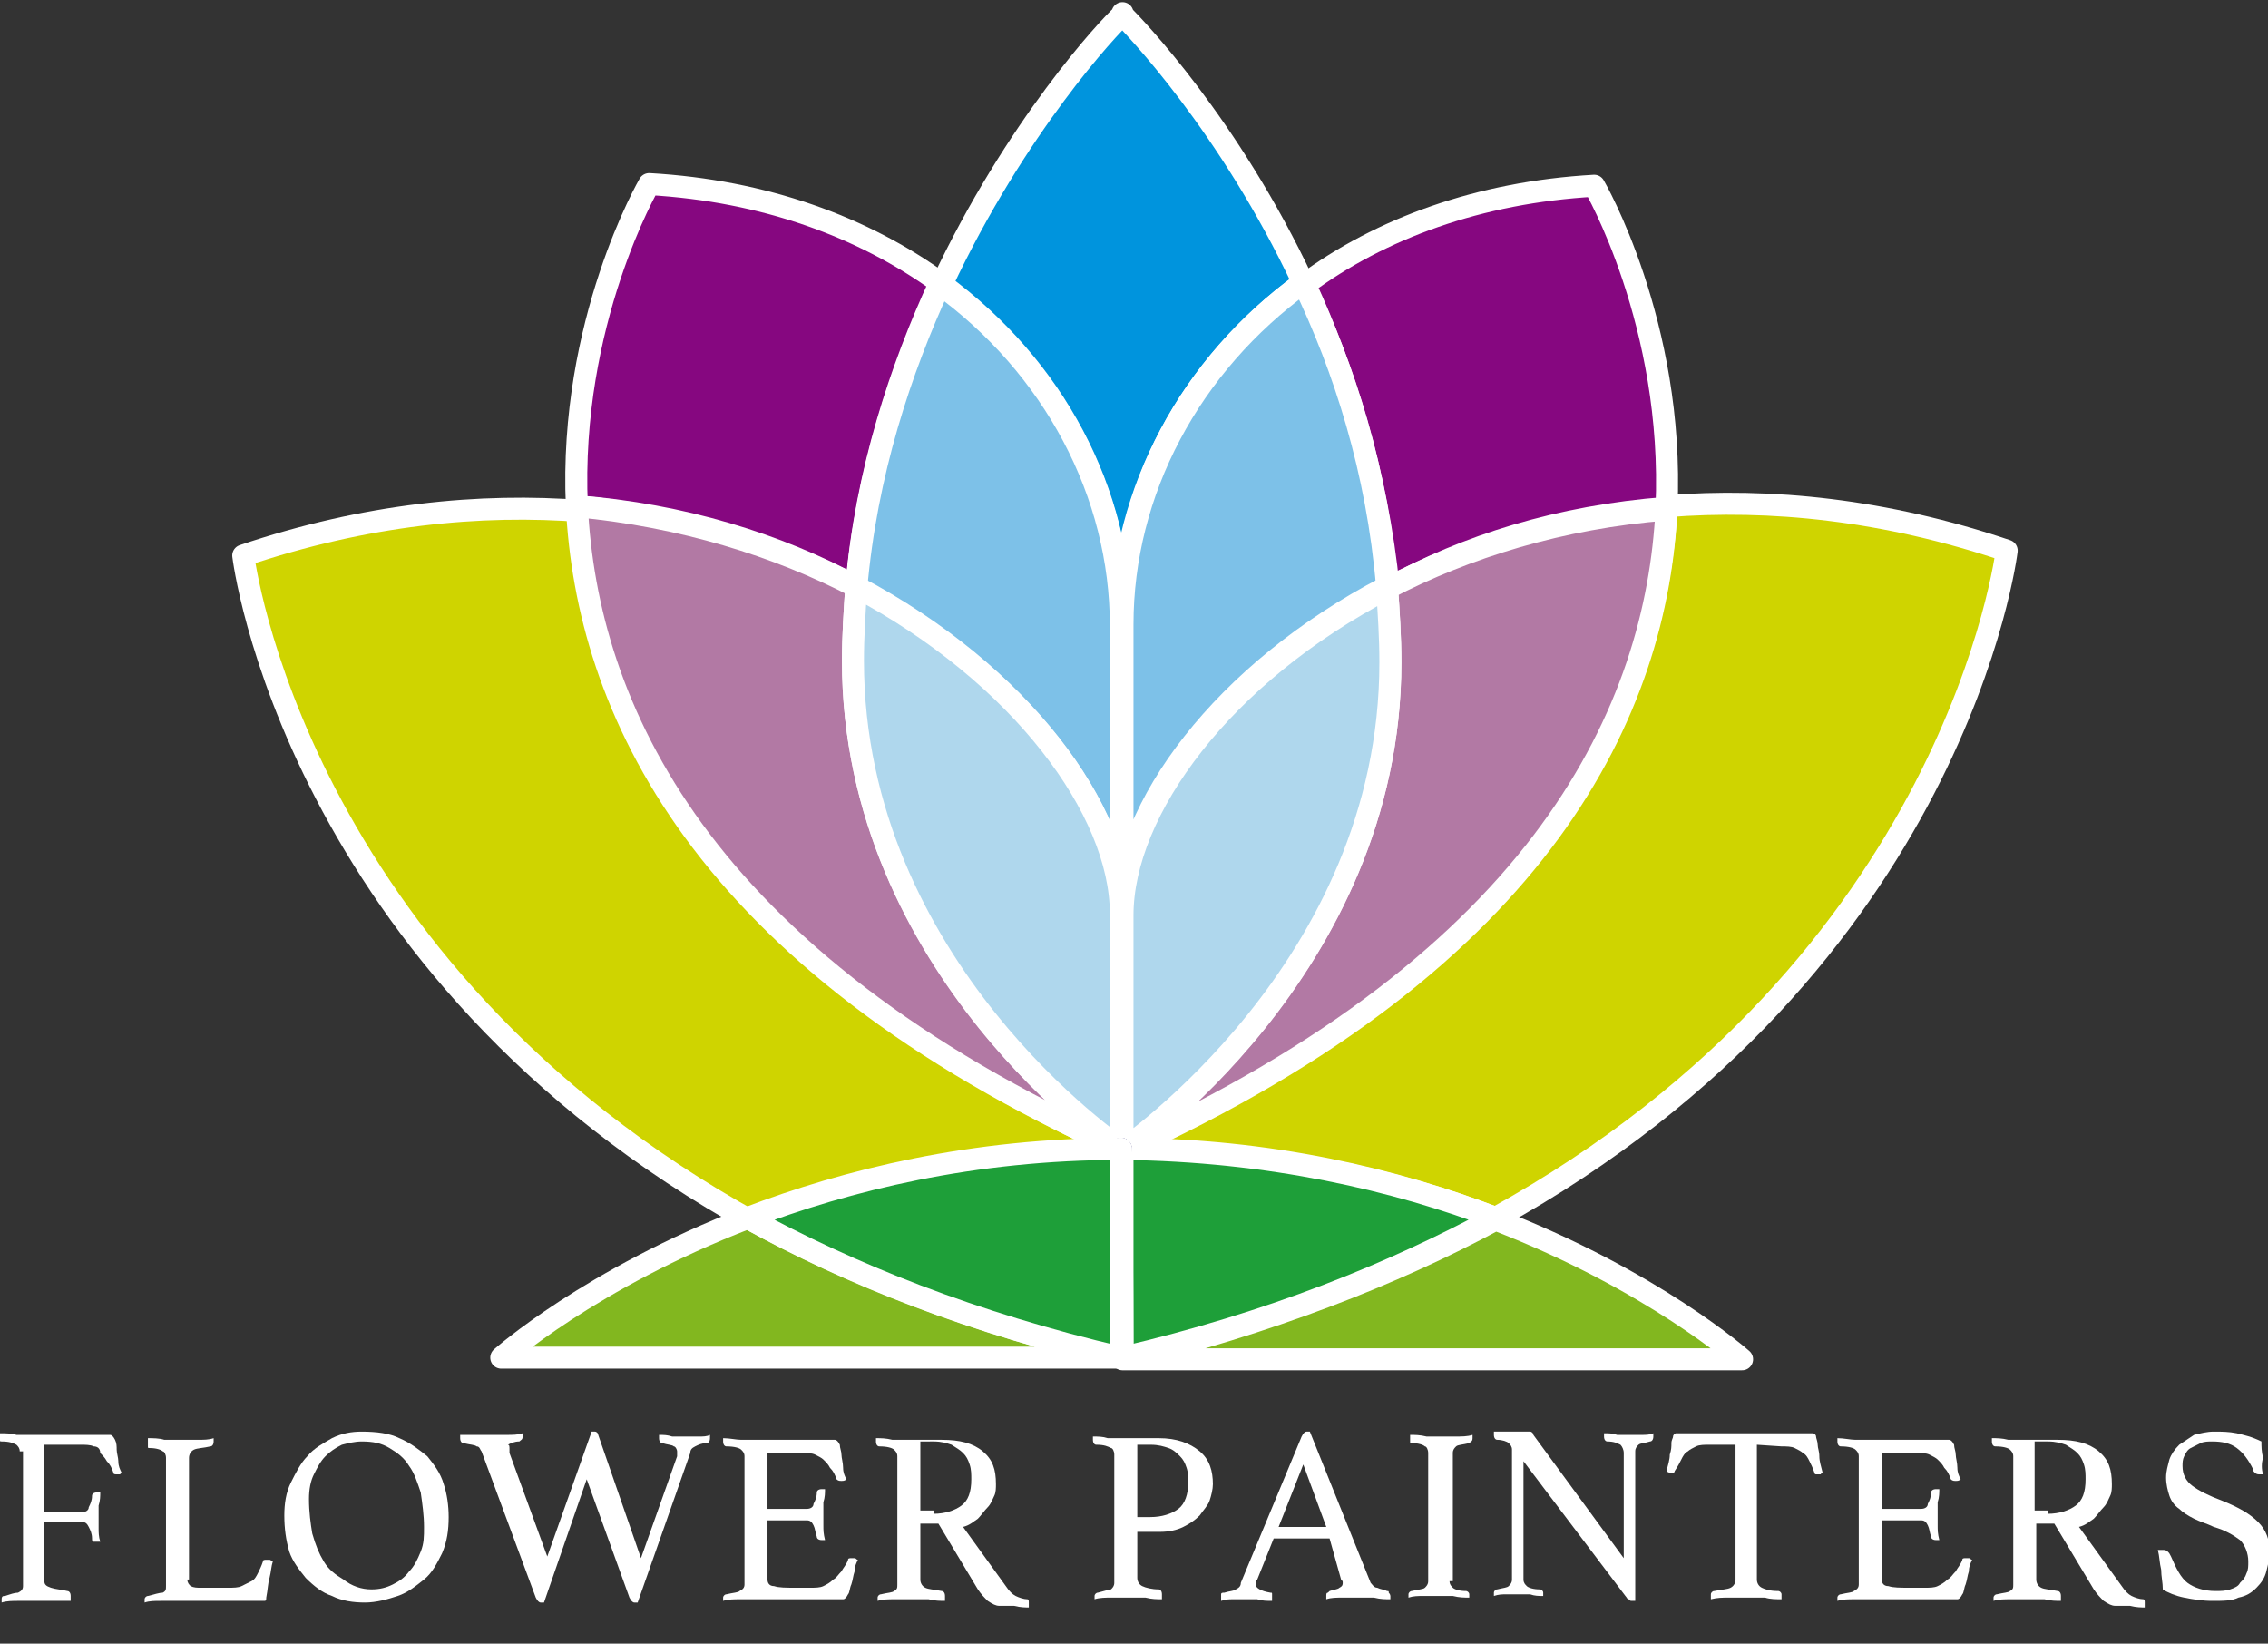 <?xml version="1.0" encoding="utf-8"?>
<!-- Generator: Adobe Illustrator 23.0.4, SVG Export Plug-In . SVG Version: 6.00 Build 0)  -->
<svg version="1.1" id="レイヤー_1" xmlns="http://www.w3.org/2000/svg" xmlns:xlink="http://www.w3.org/1999/xlink" x="0px"
	 y="0px" viewBox="0 0 138 100" style="enable-background:new 0 0 138 100;" xml:space="preserve">
<rect x="0" y="0" width="138" height="100" fill="#333333" stroke="none"/>
<style type="text/css">
	.st0{fill:none;stroke:#1B1464;stroke-width:1.338;stroke-miterlimit:10;}
	.st1{fill:#CFD400;stroke:#FFFFFF;stroke-width:1.338;stroke-linecap:round;stroke-linejoin:round;stroke-miterlimit:10;}
	.st2{fill:#860780;stroke:#FFFFFF;stroke-width:1.338;stroke-linecap:round;stroke-linejoin:round;stroke-miterlimit:10;}
	.st3{fill:#B279A4;stroke:#FFFFFF;stroke-width:1.338;stroke-linecap:round;stroke-linejoin:round;stroke-miterlimit:10;}
	.st4{fill:#0094DD;stroke:#FFFFFF;stroke-width:1.338;stroke-linecap:round;stroke-linejoin:round;stroke-miterlimit:10;}
	.st5{fill:#7DC1E8;stroke:#FFFFFF;stroke-width:1.338;stroke-linecap:round;stroke-linejoin:round;stroke-miterlimit:10;}
	.st6{fill:#AFD7ED;stroke:#FFFFFF;stroke-width:1.338;stroke-linecap:round;stroke-linejoin:round;stroke-miterlimit:10;}
	.st7{fill:none;stroke:#1B1464;stroke-width:1.338;stroke-linecap:round;stroke-linejoin:round;stroke-miterlimit:10;}
	.st8{fill:#82B71F;stroke:#FFFFFF;stroke-width:1.338;stroke-linecap:round;stroke-linejoin:round;stroke-miterlimit:10;}
	.st9{fill:#1E9F39;stroke:#FFFFFF;stroke-width:1.338;stroke-linecap:round;stroke-linejoin:round;stroke-miterlimit:10;}
	.st10{fill:#FFFFFF;stroke:#FFFFFF;stroke-width:1.338;stroke-linecap:round;stroke-linejoin:round;stroke-miterlimit:10;}
	.st11{fill:#FFFFFF;}
</style>
<g>
	<path class="st0" d="M68.2,69.9L68.2,69.9C68.3,69.9,68.3,69.9,68.2,69.9L68.2,69.9z"/>
	<path class="st1" d="M68.3,69.9L68.3,69.9c9,0,16.7,1.9,22.7,4.2c28.1-15.5,31.1-40.6,31.1-40.6c-7.4-2.5-14.4-3.2-20.7-2.7
		C100.8,42.9,94.1,58.3,68.3,69.9z"/>
	<path class="st2" d="M101.4,30.9c0.5-11.2-4.4-19.6-4.4-19.6c-7,0.4-13,2.6-17.6,6c2.4,5.2,4.4,11.5,5.1,18.5
		C89.2,33.2,94.9,31.4,101.4,30.9z"/>
	<path class="st3" d="M84.6,40.3C84.6,59,68.3,70,68.3,70c25.8-11.7,32.5-27,33.1-39c-6.4,0.5-12.2,2.3-17,4.8
		C84.5,37.2,84.6,38.7,84.6,40.3z"/>
	<path class="st1" d="M68.6,70.1c-25.8-11.7-32.5-27-33.1-39c-6.3-0.5-13.3,0.2-20.7,2.7c0,0,3,25.1,31.1,40.6
		C51.9,72,59.6,70.1,68.6,70.1L68.6,70.1z"/>
	<path class="st4" d="M68.2,38L68.2,38c0.1-8.1,4.2-15.8,11.1-20.8C74.8,7.6,69,1.6,68.3,0.9V0.8l0,0l0,0v0.1
		c-0.8,0.7-6.5,6.8-11,16.4C64.1,22.3,68.2,29.9,68.2,38z"/>
	<path class="st5" d="M68.3,38c0,5.6,0,12,0,17.6c0-6.4,6.1-14.7,16.1-19.9c-0.6-7.1-2.6-13.3-5.1-18.5C72.4,22.2,68.3,29.9,68.3,38
		z"/>
	<path class="st6" d="M84.6,40.3c0-1.5-0.1-3-0.2-4.5c-10,5.2-16.1,13.5-16.1,19.9c0,4.8,0,9.8,0,14.3C68.3,69.9,84.6,59,84.6,40.3z
		"/>
	<path class="st2" d="M57.2,17.2c-4.7-3.4-10.7-5.6-17.7-6c0,0-4.9,8.4-4.4,19.6c6.4,0.5,12.2,2.3,17,4.9
		C52.7,28.7,54.8,22.4,57.2,17.2z"/>
	<path class="st3" d="M68.2,69.9c0,0-16.3-10.9-16.3-29.7c0-1.5,0.1-3,0.2-4.5c-4.8-2.5-10.6-4.3-17-4.9
		C35.7,42.9,42.4,58.3,68.2,69.9z"/>
	<path class="st5" d="M68.2,55.7c0-5.6,0-12,0-17.6c0-8.1-4.1-15.8-11-20.8c-2.4,5.2-4.5,11.5-5.1,18.5C62.1,41,68.2,49.3,68.2,55.7
		z"/>
	<path class="st6" d="M52.1,35.7c-0.1,1.5-0.2,3-0.2,4.5c0,18.7,16.3,29.7,16.3,29.7c0-4.4,0-9.5,0-14.3
		C68.2,49.3,62.1,41,52.1,35.7z"/>
	<path class="st7" d="M68.2,69.9L68.2,69.9L68.2,69.9L68.2,69.9z"/>
	<path class="st8" d="M68.3,82.7H106c0,0-5.4-4.8-15-8.5C84.7,77.6,77.2,80.5,68.3,82.7z"/>
	<path class="st9" d="M68.3,69.9c0,7.2,0,12.7,0,12.7c9-2.1,16.4-5.1,22.7-8.5C85,71.8,77.3,70,68.3,69.9z"/>
	<path class="st7" d="M68.2,69.9L68.2,69.9L68.2,69.9z"/>
	<path class="st7" d="M68.2,69.9C68.3,69.9,68.3,69.9,68.2,69.9C68.3,69.9,68.3,69.9,68.2,69.9C68.3,69.9,68.3,69.9,68.2,69.9z"/>
	<path class="st8" d="M45.5,74.1c-9.6,3.7-15,8.5-15,8.5h37.7l0,0C59.2,80.5,51.8,77.6,45.5,74.1z"/>
	<path class="st9" d="M68.2,69.9c-9,0-16.7,1.9-22.7,4.2c6.2,3.4,13.7,6.4,22.7,8.5V69.9z"/>
	<path class="st10" d="M68.2,69.9L68.2,69.9c0,7.2,0,12.7,0,12.7h0.1C68.3,82.7,68.3,77.1,68.2,69.9C68.3,69.9,68.3,69.9,68.2,69.9z
		"/>
	<path class="st10" d="M68.2,69.9v12.7l0,0C68.2,82.7,68.2,77.1,68.2,69.9L68.2,69.9z"/>
	<g>
		<path class="st11" d="M1.2,88.3c0-0.2-0.1-0.3-0.2-0.4c-0.2-0.1-0.4-0.2-0.9-0.2c-0.1,0-0.1,0-0.1-0.1c0,0,0-0.1,0-0.2
			s0-0.1,0-0.2c0.3,0,0.7,0,1,0.1c0.3,0,0.6,0,0.9,0h3c0.4,0,0.8,0,1.1,0c0.4,0,0.6,0,0.7,0s0.2,0.1,0.3,0.3
			c0.1,0.2,0.1,0.4,0.1,0.6s0.1,0.5,0.1,0.7c0,0.3,0.1,0.5,0.2,0.7l-0.1,0.1c-0.1,0-0.1,0-0.2,0s-0.2,0-0.2-0.1
			c-0.1-0.3-0.2-0.5-0.4-0.7c-0.1-0.2-0.3-0.4-0.4-0.5c0-0.3-0.2-0.4-0.4-0.4c-0.2-0.1-0.5-0.1-0.8-0.1H2.7V92H5
			c0.2,0,0.4-0.1,0.4-0.3c0.1-0.2,0.2-0.4,0.2-0.7c0-0.1,0.1-0.2,0.3-0.2c0.1,0,0.2,0,0.2,0c0,0.2,0,0.5-0.1,0.8c0,0.3,0,0.5,0,0.8
			c0,0.2,0,0.4,0,0.6s0,0.5,0.1,0.8c-0.1,0-0.2,0-0.2,0c-0.1,0-0.1,0-0.2,0s-0.1-0.1-0.1-0.2c0-0.3-0.1-0.5-0.2-0.7S5.2,92.6,5,92.6
			H2.7v3.6c0,0.2,0.1,0.3,0.4,0.4s0.6,0.1,1,0.2c0.1,0,0.2,0.1,0.2,0.3c0,0.1,0,0.2,0,0.3c-0.2,0-0.4,0-0.7,0c-0.2,0-0.4,0-0.7,0
			s-0.6,0-0.9,0s-0.6,0-0.9,0s-0.7,0-1,0.1c0-0.1,0-0.2,0-0.2c0-0.2,0.1-0.2,0.2-0.2c0.3-0.1,0.6-0.2,0.8-0.2
			c0.2-0.1,0.3-0.2,0.3-0.4v-8.2H1.2z"/>
		<path class="st11" d="M11.4,96.1c0,0.2,0.1,0.3,0.2,0.4c0.2,0.1,0.4,0.1,0.6,0.1h1.7c0.3,0,0.6,0,0.8-0.1s0.4-0.2,0.6-0.3
			c0.2-0.1,0.3-0.3,0.4-0.5s0.2-0.4,0.3-0.7c0-0.1,0.1-0.1,0.2-0.1s0.1,0,0.2,0s0.1,0.1,0.2,0.1c-0.1,0.3-0.1,0.6-0.2,1
			c-0.1,0.3-0.1,0.7-0.2,1.2c0,0.1,0,0.2-0.1,0.2s-0.1,0-0.2,0c-0.2,0-0.4,0-0.7,0s-0.5,0-0.7,0h-3.8c-0.2,0-0.5,0-0.9,0
			s-0.7,0-1,0.1c0-0.1,0-0.2,0-0.2c0-0.1,0.1-0.2,0.2-0.2c0.4-0.1,0.7-0.2,0.9-0.2c0.2-0.1,0.2-0.2,0.2-0.4v-7.8
			c0-0.2-0.1-0.4-0.2-0.4c-0.1-0.1-0.4-0.2-0.8-0.2C9,88.1,9,88.1,9,88c0,0,0-0.1,0-0.2s0-0.2,0-0.3c0.3,0,0.7,0,1,0.1
			c0.3,0,0.6,0,0.9,0c0.3,0,0.7,0,1.1,0c0.4,0,0.7,0,1-0.1c0,0.1,0,0.2,0,0.2c0,0.2-0.1,0.3-0.2,0.3c-0.4,0.1-0.8,0.1-1,0.2
			s-0.3,0.3-0.3,0.5v7.4H11.4z"/>
		<path class="st11" d="M17.3,92.2c0-0.7,0.1-1.4,0.4-2s0.6-1.2,1-1.6c0.4-0.5,1-0.8,1.5-1.1c0.6-0.3,1.2-0.4,1.8-0.4
			c0.9,0,1.7,0.1,2.3,0.4c0.7,0.3,1.2,0.7,1.7,1.1c0.4,0.5,0.8,1,1,1.7c0.2,0.6,0.3,1.3,0.3,2c0,0.8-0.1,1.5-0.4,2.2
			c-0.3,0.6-0.6,1.2-1.1,1.6s-1,0.8-1.6,1s-1.3,0.4-2,0.4s-1.4-0.1-2-0.4c-0.6-0.2-1.1-0.6-1.6-1.1c-0.4-0.5-0.8-1-1-1.6
			C17.4,93.7,17.3,93,17.3,92.2z M22.6,96.7c0.5,0,0.9-0.1,1.3-0.3c0.4-0.2,0.7-0.4,1-0.8c0.3-0.3,0.5-0.7,0.7-1.2s0.2-0.9,0.2-1.5
			c0-0.7-0.1-1.4-0.2-2.1c-0.2-0.6-0.4-1.2-0.7-1.6c-0.3-0.5-0.7-0.8-1.2-1.1c-0.5-0.3-1-0.4-1.7-0.4c-0.4,0-0.8,0.1-1.2,0.2
			c-0.4,0.2-0.7,0.4-1,0.7c-0.3,0.3-0.5,0.7-0.7,1.1s-0.3,0.9-0.3,1.5c0,0.8,0.1,1.5,0.2,2.1c0.2,0.7,0.4,1.2,0.7,1.7
			c0.3,0.5,0.7,0.8,1.2,1.1C21.4,96.5,22,96.7,22.6,96.7z"/>
		<path class="st11" d="M36,87.1c0.1,0,0.1,0,0.2,0c0.1,0,0.2,0.1,0.2,0.2l2.6,7.5l2.2-6.2c0-0.1,0-0.1,0-0.2s0-0.1,0-0.1
			c0-0.1-0.1-0.3-0.2-0.3c-0.1-0.1-0.4-0.1-0.7-0.2c-0.1,0-0.2-0.1-0.2-0.3c0-0.1,0-0.2,0-0.2c0.3,0,0.5,0,0.8,0.1
			c0.3,0,0.6,0,0.8,0s0.5,0,0.8,0s0.5,0,0.7-0.1v0.1c0,0.1,0,0.1,0,0.1c0,0.2-0.1,0.3-0.2,0.3c-0.3,0-0.5,0.1-0.7,0.2
			S42,88.2,42,88.4l-3.2,9.1c-0.1,0-0.1,0-0.2,0c-0.1,0-0.2-0.1-0.3-0.3L35.7,90l-2.6,7.5c0,0-0.1,0-0.2,0c-0.1,0-0.2-0.1-0.3-0.3
			l-3.3-8.9C29.2,88.2,29.2,88,29,88c-0.1-0.1-0.4-0.1-0.8-0.2c-0.1,0-0.2-0.1-0.2-0.3c0-0.1,0-0.1,0-0.2c0.1,0,0.3,0,0.5,0
			s0.3,0,0.5,0s0.3,0,0.5,0s0.3,0,0.4,0c0.3,0,0.6,0,0.9,0c0.4,0,0.7,0,1-0.1c0,0.1,0,0.2,0,0.2c0,0.2-0.1,0.2-0.2,0.3
			c-0.3,0-0.5,0.1-0.7,0.2c0.1,0,0.1,0.1,0.1,0.3c0,0.1,0,0.1,0,0.2l2.3,6.3L36,87.1z"/>
		<path class="st11" d="M46.7,87.9v3.9h2.4c0.2,0,0.4-0.1,0.4-0.3c0.1-0.2,0.2-0.4,0.2-0.7c0-0.1,0.1-0.2,0.3-0.2h0.1
			c0.1,0,0.1,0,0.1,0c0,0.2,0,0.5-0.1,0.8c0,0.3,0,0.5,0,0.8c0,0.2,0,0.4,0,0.6c0,0.3,0,0.5,0.1,0.9c-0.1,0-0.2,0-0.2,0
			c-0.2,0-0.3-0.1-0.3-0.2c-0.1-0.3-0.1-0.5-0.2-0.7c-0.1-0.2-0.2-0.3-0.4-0.3h-2.4v3.6c0,0.2,0.1,0.4,0.4,0.4
			c0.3,0.1,0.7,0.1,1.4,0.1h0.8c0.3,0,0.6,0,0.8-0.1s0.4-0.2,0.6-0.4c0.2-0.1,0.3-0.3,0.5-0.5c0.1-0.2,0.3-0.4,0.4-0.7
			c0-0.1,0.1-0.1,0.2-0.1c0.1,0,0.1,0,0.2,0c0.1,0,0.1,0.1,0.2,0.1c-0.1,0.2-0.2,0.4-0.2,0.7c-0.1,0.3-0.1,0.5-0.2,0.8
			c-0.1,0.2-0.1,0.5-0.2,0.6c-0.1,0.2-0.2,0.3-0.3,0.3s-0.2,0-0.4,0s-0.3,0-0.5,0s-0.4,0-0.5,0c-0.2,0-0.3,0-0.5,0H46
			c-0.3,0-0.6,0-1,0c-0.3,0-0.7,0-1,0.1c0-0.1,0-0.2,0-0.2c0-0.1,0.1-0.2,0.2-0.2c0.4-0.1,0.7-0.1,0.8-0.2c0.2-0.1,0.3-0.2,0.3-0.4
			v-7.8c0-0.2-0.1-0.3-0.2-0.4C45,88.1,44.7,88,44.2,88c-0.1,0-0.2-0.1-0.2-0.3c0-0.1,0-0.1,0-0.1v-0.1c0.4,0,0.8,0.1,1.1,0.1
			s0.6,0,0.8,0h3c0.5,0,0.9,0,1.2,0s0.6,0,0.7,0c0.1,0,0.2,0.1,0.3,0.3c0,0.2,0.1,0.4,0.1,0.6s0.1,0.5,0.1,0.8s0.1,0.5,0.2,0.7
			c-0.1,0.1-0.2,0.1-0.3,0.1s-0.2,0-0.3-0.1c-0.1-0.3-0.2-0.5-0.4-0.7c-0.1-0.2-0.2-0.3-0.4-0.5c-0.1-0.1-0.3-0.2-0.5-0.3
			c-0.2-0.1-0.5-0.1-0.8-0.1h-2.1V87.9z"/>
		<path class="st11" d="M57.1,92.7H56v3.4c0,0.2,0.1,0.4,0.3,0.5s0.5,0.1,1,0.2c0.1,0,0.2,0.1,0.2,0.3c0,0.1,0,0.2,0,0.3
			c-0.3,0-0.6,0-1-0.1c-0.4,0-0.8,0-1.2,0c-0.3,0-0.6,0-0.9,0c-0.3,0-0.7,0-1,0.1c0-0.1,0-0.2,0-0.2c0-0.1,0.1-0.2,0.2-0.2
			c0.4-0.1,0.7-0.1,0.8-0.2c0.2-0.1,0.2-0.2,0.2-0.4v-7.8c0-0.2-0.1-0.3-0.2-0.4C54.3,88.1,54,88,53.5,88c-0.1,0-0.2-0.1-0.2-0.3
			c0-0.1,0-0.1,0-0.2c0.3,0,0.6,0,1,0.1c0.3,0,0.6,0,0.9,0h2.1c1.1,0,1.9,0.2,2.5,0.7s0.8,1.1,0.8,2c0,0.2,0,0.5-0.1,0.7
			s-0.2,0.5-0.4,0.7s-0.4,0.5-0.6,0.7c-0.3,0.2-0.5,0.4-0.9,0.5l2.6,3.6c0.2,0.3,0.4,0.5,0.6,0.6c0.2,0.1,0.5,0.2,0.7,0.2
			c0.1,0,0.1,0.1,0.1,0.2s0,0.2,0,0.3c-0.2,0-0.5,0-0.9-0.1c-0.3,0-0.7,0-0.9,0s-0.4-0.1-0.7-0.3c-0.2-0.2-0.4-0.4-0.6-0.7
			L57.1,92.7z M56.8,92.1c0.7,0,1.3-0.2,1.7-0.5s0.6-0.8,0.6-1.6c0-0.3,0-0.6-0.1-0.9s-0.2-0.5-0.4-0.7s-0.4-0.3-0.7-0.5
			c-0.3-0.1-0.6-0.2-1.1-0.2H56v4.2h0.8V92.1z"/>
		<path class="st11" d="M69.2,92.9V96c0,0.2,0.1,0.4,0.3,0.5c0.2,0.1,0.6,0.2,1,0.2c0.1,0,0.2,0.1,0.2,0.3c0,0.1,0,0.2,0,0.3
			c-0.3,0-0.6,0-1-0.1c-0.4,0-0.8,0-1.2,0c-0.3,0-0.6,0-0.9,0s-0.7,0-1,0.1c0-0.1,0-0.2,0-0.2c0-0.1,0.1-0.2,0.2-0.2
			c0.4-0.1,0.7-0.2,0.8-0.2c0.1-0.1,0.2-0.2,0.2-0.4v-7.8c0-0.2-0.1-0.4-0.2-0.4c-0.2-0.1-0.4-0.2-0.9-0.2c-0.1,0-0.2-0.1-0.2-0.3
			c0-0.1,0-0.1,0-0.2c0.3,0,0.6,0,0.9,0.1c0.3,0,0.6,0,0.9,0h2.2c1.1,0,1.9,0.3,2.5,0.8s0.8,1.2,0.8,2c0,0.3-0.1,0.7-0.2,1
			s-0.4,0.6-0.6,0.9c-0.3,0.3-0.6,0.5-1,0.7s-0.9,0.3-1.4,0.3h-1.4V92.9z M70,92.3c0.7,0,1.3-0.2,1.7-0.5c0.4-0.3,0.6-0.9,0.6-1.6
			c0-0.3,0-0.6-0.1-0.9s-0.2-0.5-0.4-0.7c-0.2-0.2-0.4-0.4-0.7-0.5c-0.3-0.1-0.6-0.2-1.1-0.2h-0.8v4.4C69.2,92.3,70,92.3,70,92.3z"
			/>
		<path class="st11" d="M80.9,93.6h-3.4l-1,2.5c-0.1,0.1-0.1,0.2-0.1,0.3c0,0.2,0.3,0.4,0.9,0.5c0.1,0,0.1,0,0.1,0.1
			c0,0,0,0.1,0,0.2s0,0.1,0,0.2c-0.3,0-0.6,0-0.9-0.1c-0.3,0-0.6,0-0.9,0c-0.2,0-0.4,0-0.6,0s-0.4,0-0.7,0.1c0-0.1,0-0.2,0-0.2
			c0-0.1,0-0.1,0-0.2s0.1-0.1,0.2-0.1c0.3-0.1,0.6-0.1,0.7-0.2c0.2-0.1,0.3-0.2,0.3-0.4l3.7-8.9c0.1-0.2,0.2-0.3,0.3-0.3
			c0,0,0.1,0,0.2,0l3.7,9.2c0.1,0.1,0.2,0.3,0.4,0.3c0.2,0.1,0.4,0.1,0.6,0.2c0.1,0,0.1,0,0.1,0.1c0,0,0.1,0.1,0.1,0.2s0,0.1,0,0.2
			c-0.3,0-0.6,0-1-0.1c-0.3,0-0.6,0-0.9,0s-0.6,0-1,0s-0.7,0-1,0.1c0-0.1,0-0.2,0-0.2c0-0.1,0-0.2,0.1-0.2l0.1-0.1
			c0.3-0.1,0.5-0.1,0.6-0.2c0.2-0.1,0.2-0.2,0.2-0.3c0-0.1,0-0.1-0.1-0.2L80.9,93.6z M80.7,92.9l-1.4-3.8l-1.5,3.8H80.7z"/>
		<path class="st11" d="M88.2,96.2c0,0.2,0.1,0.3,0.2,0.4s0.4,0.2,0.8,0.2c0.1,0,0.2,0.1,0.2,0.2s0,0.1,0,0.2c-0.3,0-0.6,0-1-0.1
			c-0.3,0-0.6,0-0.9,0s-0.6,0-0.9,0s-0.6,0-0.9,0.1c0-0.1,0-0.2,0-0.2c0-0.1,0.1-0.2,0.2-0.2c0.4-0.1,0.7-0.1,0.8-0.2
			c0.1-0.1,0.2-0.2,0.2-0.4v-7.8c0-0.2-0.1-0.4-0.2-0.4c-0.1-0.1-0.4-0.2-0.8-0.2c-0.1,0-0.1,0-0.1-0.1s0-0.1,0-0.2s0-0.1,0-0.2
			c0.3,0,0.6,0,1,0.1c0.3,0,0.6,0,0.9,0s0.6,0,0.9,0s0.7,0,1-0.1c0,0.1,0,0.2,0,0.2c0,0.2-0.1,0.2-0.2,0.3c-0.4,0.1-0.7,0.1-0.8,0.2
			c-0.1,0.1-0.2,0.2-0.2,0.4v7.8H88.2z"/>
		<path class="st11" d="M98.8,94.8v-6.4c0-0.2-0.1-0.4-0.2-0.5c-0.2-0.1-0.4-0.2-0.8-0.2c-0.1,0-0.2-0.1-0.2-0.3c0-0.1,0-0.1,0-0.2
			c0.3,0,0.5,0,0.8,0.1c0.3,0,0.5,0,0.8,0c0.2,0,0.5,0,0.7,0s0.5,0,0.7-0.1c0,0.1,0,0.2,0,0.2c0,0.2-0.1,0.3-0.2,0.3
			c-0.3,0.1-0.6,0.1-0.7,0.2s-0.2,0.2-0.2,0.4v9.1h-0.1c-0.1,0-0.1,0-0.1,0c-0.1,0-0.1,0-0.2-0.1c-0.1,0-0.1-0.1-0.2-0.2l-6.2-8.2
			v7.2c0,0.2,0.1,0.3,0.2,0.4s0.4,0.2,0.8,0.2c0.1,0,0.2,0.1,0.2,0.2s0,0.1,0,0.2c-0.3,0-0.5,0-0.8-0.1c-0.3,0-0.5,0-0.7,0
			s-0.4,0-0.7,0c-0.3,0-0.5,0-0.8,0.1c0-0.1,0-0.2,0-0.2c0-0.1,0.1-0.2,0.2-0.2c0.4-0.1,0.6-0.1,0.7-0.2s0.2-0.2,0.2-0.4v-7.9
			c0-0.2-0.1-0.3-0.2-0.4s-0.4-0.2-0.7-0.2c-0.1,0-0.2-0.1-0.2-0.3c0-0.1,0-0.1,0-0.1v-0.1c0.2,0,0.4,0,0.6,0s0.3,0,0.5,0
			s0.3,0,0.5,0c0.3,0,0.5,0,0.6,0s0.2,0.1,0.2,0.2L98.8,94.8z"/>
		<path class="st11" d="M106.9,87.9v8.2c0,0.2,0.1,0.4,0.3,0.5c0.2,0.1,0.5,0.2,1,0.2c0.1,0,0.2,0.1,0.2,0.2s0,0.2,0,0.3
			c-0.3,0-0.7,0-1-0.1c-0.4,0-0.7,0-1.1,0s-0.7,0-1.1,0s-0.7,0-1.1,0.1c0-0.1,0-0.2,0-0.3c0-0.1,0.1-0.2,0.2-0.2
			c0.5-0.1,0.8-0.1,1-0.2s0.3-0.3,0.3-0.5v-8.2H104c-0.3,0-0.6,0-0.8,0.1c-0.2,0.1-0.4,0.2-0.5,0.3c-0.2,0.1-0.3,0.3-0.4,0.5
			s-0.2,0.4-0.4,0.7c0,0.1-0.1,0.1-0.1,0.1h-0.1c-0.1,0-0.2,0-0.3-0.1c0.1-0.4,0.2-0.7,0.2-1c0.1-0.3,0.1-0.5,0.1-0.7
			s0.1-0.3,0.1-0.4s0.1-0.2,0.2-0.2s0.2,0,0.3,0c0.1,0,0.3,0,0.4,0s0.3,0,0.5,0s0.3,0,0.4,0h5.1c0.1,0,0.3,0,0.4,0
			c0.2,0,0.3,0,0.5,0s0.3,0,0.4,0s0.2,0,0.3,0c0.1,0,0.2,0.1,0.2,0.2s0.1,0.3,0.1,0.5s0.1,0.4,0.1,0.7c0,0.3,0.1,0.6,0.2,1
			c-0.1,0-0.1,0-0.1,0.1c0,0-0.1,0-0.2,0h-0.1c-0.1,0-0.1-0.1-0.1-0.1c-0.1-0.3-0.2-0.5-0.3-0.7c-0.1-0.2-0.2-0.4-0.4-0.5
			c-0.1-0.1-0.3-0.2-0.5-0.3c-0.2-0.1-0.5-0.1-0.8-0.1L106.9,87.9L106.9,87.9z"/>
		<path class="st11" d="M114.5,87.9v3.9h2.4c0.2,0,0.4-0.1,0.4-0.3c0.1-0.2,0.2-0.4,0.2-0.7c0-0.1,0.1-0.2,0.3-0.2h0.1
			c0.1,0,0.1,0,0.1,0c0,0.2,0,0.5-0.1,0.8c0,0.3,0,0.5,0,0.8c0,0.2,0,0.4,0,0.6c0,0.3,0,0.5,0.1,0.9c-0.1,0-0.2,0-0.2,0
			c-0.2,0-0.3-0.1-0.3-0.2c-0.1-0.3-0.1-0.5-0.2-0.7s-0.2-0.3-0.4-0.3h-2.4v3.6c0,0.2,0.1,0.4,0.4,0.4c0.3,0.1,0.7,0.1,1.4,0.1h0.8
			c0.3,0,0.6,0,0.8-0.1c0.2-0.1,0.4-0.2,0.6-0.4c0.2-0.1,0.3-0.3,0.5-0.5c0.1-0.2,0.3-0.4,0.4-0.7c0-0.1,0.1-0.1,0.2-0.1
			s0.1,0,0.2,0s0.1,0.1,0.2,0.1c-0.1,0.2-0.2,0.4-0.2,0.7c-0.1,0.3-0.1,0.5-0.2,0.8c-0.1,0.2-0.1,0.5-0.2,0.6
			c-0.1,0.2-0.2,0.3-0.3,0.3c-0.1,0-0.2,0-0.4,0c-0.2,0-0.3,0-0.5,0s-0.4,0-0.5,0c-0.2,0-0.3,0-0.5,0h-3.4c-0.3,0-0.6,0-1,0
			c-0.3,0-0.7,0-1,0.1c0-0.1,0-0.2,0-0.2c0-0.1,0.1-0.2,0.2-0.2c0.4-0.1,0.7-0.1,0.8-0.2c0.2-0.1,0.3-0.2,0.3-0.4v-7.8
			c0-0.2-0.1-0.3-0.2-0.4S112.5,88,112,88c-0.1,0-0.2-0.1-0.2-0.3c0-0.1,0-0.1,0-0.1v-0.1c0.4,0,0.8,0.1,1.1,0.1c0.3,0,0.6,0,0.8,0
			h3c0.5,0,0.9,0,1.2,0c0.3,0,0.6,0,0.7,0s0.2,0.1,0.3,0.3c0,0.2,0.1,0.4,0.1,0.6s0.1,0.5,0.1,0.8s0.1,0.5,0.2,0.7
			c-0.1,0.1-0.2,0.1-0.3,0.1c-0.1,0-0.2,0-0.3-0.1c-0.1-0.3-0.2-0.5-0.4-0.7c-0.1-0.2-0.2-0.3-0.4-0.5c-0.1-0.1-0.3-0.2-0.5-0.3
			c-0.2-0.1-0.5-0.1-0.8-0.1h-2.1V87.9z"/>
		<path class="st11" d="M125,92.7h-1.1v3.4c0,0.2,0.1,0.4,0.3,0.5c0.2,0.1,0.5,0.1,1,0.2c0.1,0,0.2,0.1,0.2,0.3c0,0.1,0,0.2,0,0.3
			c-0.3,0-0.6,0-1-0.1c-0.4,0-0.8,0-1.2,0c-0.3,0-0.6,0-0.9,0s-0.7,0-1,0.1c0-0.1,0-0.2,0-0.2c0-0.1,0.1-0.2,0.2-0.2
			c0.4-0.1,0.7-0.1,0.8-0.2c0.2-0.1,0.2-0.2,0.2-0.4v-7.8c0-0.2-0.1-0.3-0.2-0.4s-0.4-0.2-0.9-0.2c-0.1,0-0.2-0.1-0.2-0.3
			c0-0.1,0-0.1,0-0.2c0.3,0,0.6,0,1,0.1c0.3,0,0.6,0,0.9,0h2.1c1.1,0,1.9,0.2,2.5,0.7s0.8,1.1,0.8,2c0,0.2,0,0.5-0.1,0.7
			s-0.2,0.5-0.4,0.7c-0.2,0.2-0.4,0.5-0.6,0.7c-0.3,0.2-0.5,0.4-0.9,0.5l2.6,3.6c0.2,0.3,0.4,0.5,0.6,0.6c0.2,0.1,0.5,0.2,0.7,0.2
			c0.1,0,0.1,0.1,0.1,0.2s0,0.2,0,0.3c-0.2,0-0.5,0-0.9-0.1c-0.3,0-0.7,0-0.9,0s-0.4-0.1-0.7-0.3c-0.2-0.2-0.4-0.4-0.6-0.7L125,92.7
			z M124.6,92.1c0.7,0,1.3-0.2,1.7-0.5c0.4-0.3,0.6-0.8,0.6-1.6c0-0.3,0-0.6-0.1-0.9s-0.2-0.5-0.4-0.7c-0.2-0.2-0.4-0.3-0.7-0.5
			c-0.3-0.1-0.6-0.2-1.1-0.2h-0.8v4.2h0.8V92.1z"/>
		<path class="st11" d="M137.7,89.7c-0.1,0-0.2,0-0.2,0c-0.1,0-0.2,0-0.3-0.1s-0.1-0.1-0.1-0.2c-0.3-0.6-0.6-1-1-1.3
			s-0.9-0.4-1.5-0.4c-0.2,0-0.5,0-0.7,0.1s-0.4,0.2-0.6,0.3c-0.2,0.1-0.3,0.3-0.4,0.5c-0.1,0.2-0.1,0.4-0.1,0.6
			c0,0.5,0.2,0.9,0.6,1.2c0.4,0.3,1,0.6,1.8,0.9c1,0.4,1.7,0.8,2.2,1.3s0.7,1.1,0.7,1.8c0,0.4-0.1,0.8-0.2,1.2
			c-0.1,0.4-0.3,0.7-0.6,1s-0.6,0.5-1.1,0.6c-0.4,0.2-0.9,0.2-1.6,0.2c-0.6,0-1.2-0.1-1.7-0.2s-1-0.3-1.3-0.5c0-0.4-0.1-0.8-0.1-1.2
			c-0.1-0.4-0.1-0.8-0.2-1.2c0.1,0,0.2,0,0.3,0s0.2,0,0.3,0.1s0.1,0.1,0.2,0.3c0.3,0.7,0.6,1.3,1,1.6c0.4,0.3,1,0.5,1.7,0.5
			c0.3,0,0.6,0,0.9-0.1s0.5-0.2,0.6-0.4c0.2-0.2,0.3-0.3,0.4-0.6c0.1-0.2,0.1-0.4,0.1-0.7c0-0.5-0.2-1-0.5-1.3
			c-0.4-0.3-0.9-0.6-1.6-0.8c-0.4-0.2-0.8-0.3-1.2-0.5s-0.7-0.4-0.9-0.6c-0.3-0.2-0.5-0.5-0.6-0.8s-0.2-0.7-0.2-1.1s0.1-0.7,0.2-1.1
			c0.1-0.3,0.3-0.6,0.6-0.9c0.3-0.2,0.6-0.4,0.9-0.6c0.4-0.1,0.8-0.2,1.2-0.2c0.5,0,0.9,0,1.4,0.1c0.4,0.1,0.9,0.2,1.5,0.5
			c0,0.3,0,0.6,0.1,1C137.6,89,137.6,89.4,137.7,89.7z"/>
	</g>
</g>
</svg>
